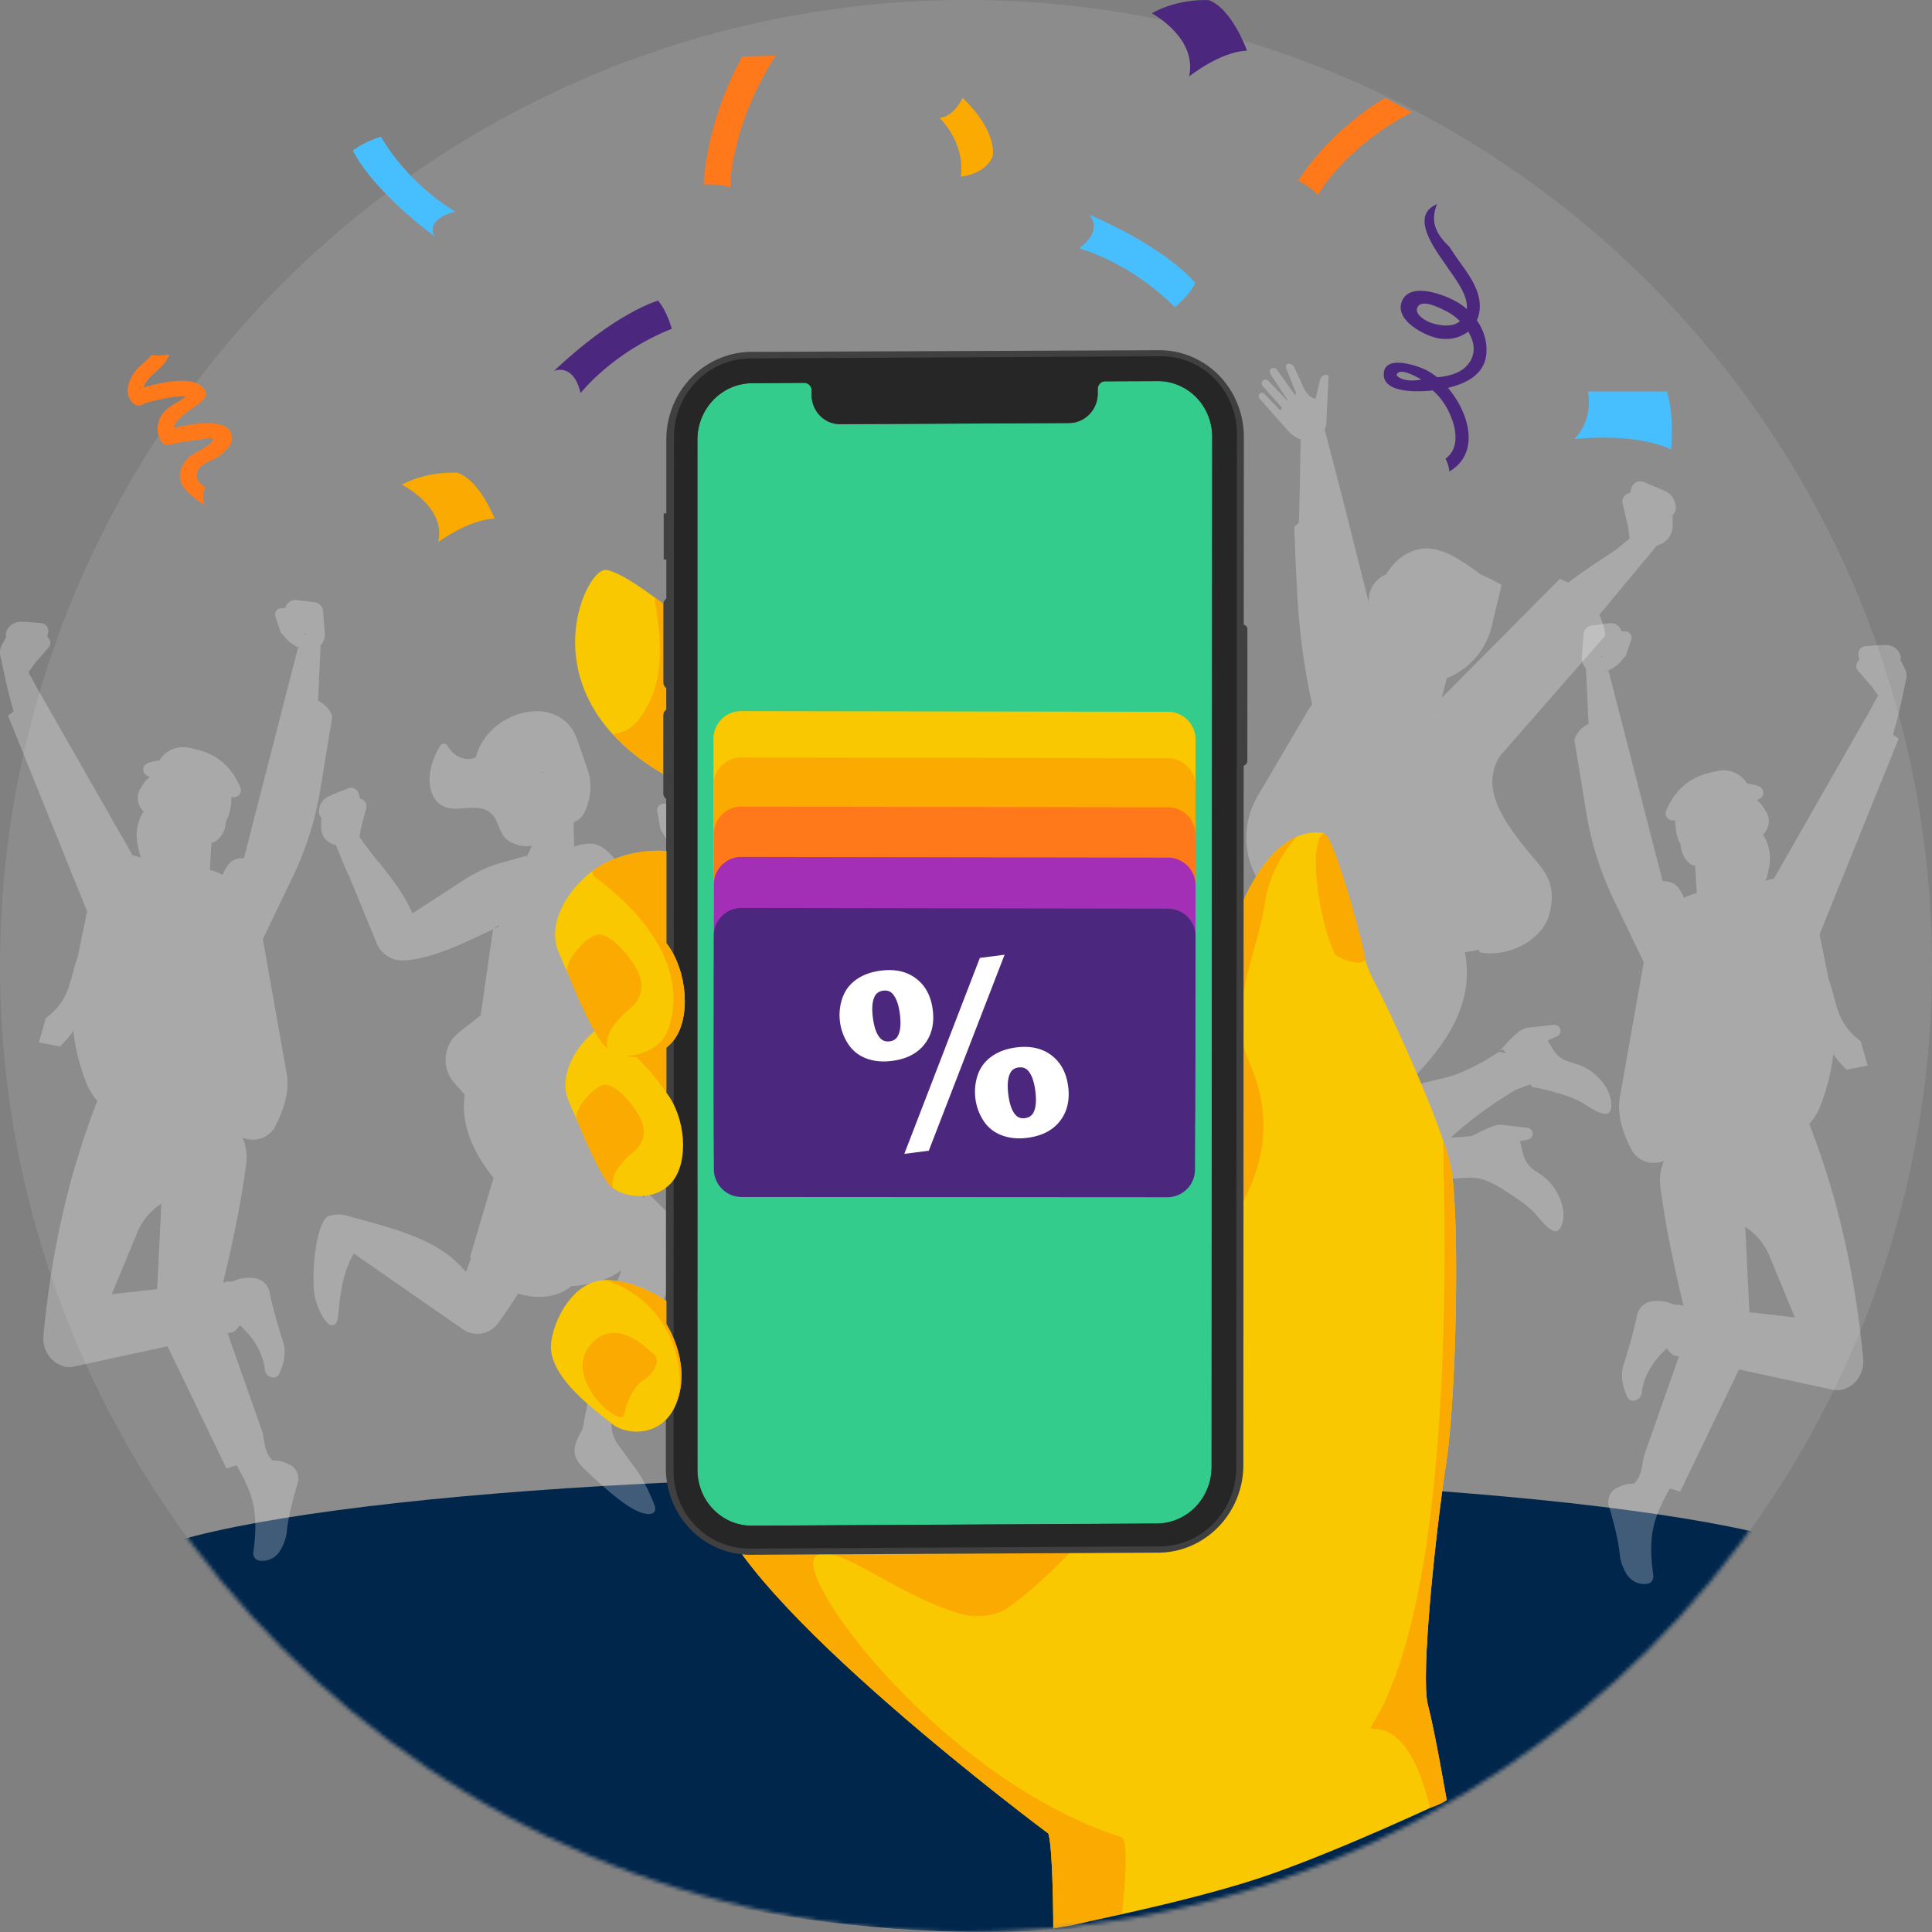 <svg xmlns="http://www.w3.org/2000/svg" width="512" height="512" fill="none"><rect width="100%" height="100%" fill="#808080" stroke="none"/><g clip-path="url(#a)"><circle cx="256" cy="256" r="256" fill="#fff" fill-opacity=".1"/><mask id="b" width="512" height="512" x="0" y="0" maskUnits="userSpaceOnUse" style="mask-type:alpha"><circle cx="256" cy="256" r="256" fill="#fff"/></mask><g mask="url(#b)"><path fill="#00264C" d="M492 419.254C492 434.858 388.354 512 260.5 512S29 434.858 29 419.254 132.646 391 260.5 391 492 403.65 492 419.254z"/><path fill="#fff" fill-opacity=".25" d="m441.112 130.056-5.464-2.314a2.518 2.518 0 0 0-2.056.055c-.055.031-.11.056-.16.092-.049.031-.104.062-.153.099-.013 0-.025.018-.037.03-.382.277-.69.676-.856 1.173-.08.245-.154.503-.221.755a5.204 5.204 0 0 0-.086.313c-.031.129-.062.252-.087.375h-.006c-1.341.165-2.295 1.461-1.969 2.823l1.489 6.354c.093.934.222 1.891.394 2.88-1.428 1.105-2.726 2.308-3.711 3.002-2.055 1.467-4.449 2.946-7.286 4.868h.013s-.007 0-.007.006h-.006a117.949 117.949 0 0 0-5.311 3.825 18.04 18.04 0 0 0-2.209-.97v-.031l-31.194 31.426-.08.08-.024-.012 1.329-5.163a19.713 19.713 0 0 0 11.908-13.752v-.018l2.627-10.965a70.342 70.342 0 0 0-5.846-2.897 4.12 4.12 0 0 0-.578-.504c-5.434-3.941-11.016-7.668-16.769-5.685-3.317 1.142-5.582 3.389-7.379 6.25l.129-.055c-.055.037-.104.08-.16.123a7.333 7.333 0 0 0-4.554 7.63l-6.03-23.948h.012l-2.523-9.804c-.006-.006-.012-.013-.019-.013l-3.169-12.253c.197-.418.333-.866.413-1.351l.615-12.972v-.018c-.942-.405-2.006.098-2.234 1.093l-1.2 5.052c-1.04-.11-1.717-.565-2.892-2.271l-2.757-6.004a1.645 1.645 0 0 0-1.483-.977c-.572 0-.929.572-.72 1.106l2.744 6.9c-.135.08-.264.166-.393.245l-4.763-6.673c-.376-.522-1.096-.62-1.551-.208-.394.325-.456.908-.16 1.362l4.578 6.999-.08.08-5.058-5.268c-.437-.472-1.157-.46-1.545.013h.031c-.326.393-.314.976.049 1.387l5.108 5.777c-.099.16-.197.307-.283.467-.043.098-.062.196-.093.294l-4.277-4.438c-.393-.412-1.009-.393-1.353.012a.936.936 0 0 0 .049 1.203l7.403 8.38c.892 1.056 2.012 1.885 3.298 2.376l.167.055c-.031 3.193-.124 7.65-.216 11.83h.019l.043-.012s-.019.012-.031.025l-.012-.013c-.099 4.199-.21 8.128-.265 10.246-.418.35-.825.725-1.218 1.124.738 17.901.873 29.357 4.732 47.038a23.086 23.086 0 0 0-1.489 2.24l-12.936 22.021c-5.821 9.915-2.917 22.426 6.197 28.885-.351.736-.591 1.246-.671 1.399v-.03c-11.593 24.39-10.96 58.517-9.298 66.001 1.668 7.49 9.335 11.02 17.508 11.652.067.006.135.012.203.012a27.356 27.356 0 0 0 4.621-.043 31.547 31.547 0 0 0 2.437-.35c.4-.073.8-.159 1.206-.245l.407-.092a65.33 65.33 0 0 0 2.061-.516c.142-.037.283-.08.431-.117.707-.19 1.44-.399 2.209-.614.308-.086.622-.178.942-.264.116-.03.24-.067.363-.098.197-.061.4-.116.609-.172l.332-.092s.031-.006.049-.012a95.558 95.558 0 0 1 2.203-.583c.013-.006.031-.006.044-.013.369-.098.75-.19 1.138-.288l.628-.147c.209-.056.418-.105.634-.154.215-.049.43-.098.652-.147a108.493 108.493 0 0 1 8.504-1.578c3.2-.473 6.874-.89 11.157-1.209h.007l-.007.049c3.114-.24 5.742-.405 13.047 4.751.03 0 .061.007.086.007 1.92 1.276 3.797 2.615 5.415 4.229 1.619 1.615 5.84 7.987 7.452 3.543 1.52-4.212-.99-9.553-4.092-12.315-1.957-1.762-4.209-2.395-5.483-4.869-.812-1.553-1.003-3.438-1.502-5.138l2.074-.362-.018-.013a1.582 1.582 0 0 0 1.304-1.823c-.11-.7-.683-1.24-1.384-1.32l-5.317-.608-1.932-.221h-.013c-2.597.221-5.397 2.161-7.575 3.027-.16.025-.32.043-.48.061-.006-.012-.012-.018-.019-.03a59.776 59.776 0 0 1-4.923.362c3.65-3.389 8.61-7.392 16.228-12.094.837-.516 1.871-.939 2.942-1.326.627-.233 1.267-.448 1.883-.669l.578.743c.345.042.702.098 1.059.165 1.52.264 3.095.676 4.24.989 2.547.718 5.077 1.479 7.409 2.701 1.957 1.025 7.957 5.893 8.172 1.172.197-4.475-3.803-8.821-7.588-10.547-2.4-1.086-4.732-1.025-6.689-3.008-1.071-1.08-1.772-2.535-2.584-3.861l2.406-1.068a1.6 1.6 0 0 0 .849-2.069 1.613 1.613 0 0 0-1.68-1.007l-6.289.7c-2.849.043-5.28 3.382-7.391 5.494v-.012l-.006.018c-.339.332-.554.7-.856.964a38.41 38.41 0 0 0 1.053-.736l.911 1.172c-.745-.264-1.453-.393-2.037-.374.024-.019.049-.043.073-.062-4.633 3.156-10.572 6.182-15.852 7.269a61.133 61.133 0 0 0-10.289 3.112c-.031.007-.055.019-.086.031 3.655-3.481 7.224-7.195 10.197-11.204 5.507-7.428 8.954-15.851 7.04-25.6a38.135 38.135 0 0 0 3.71-.687l.179.712c7.932 1.479 16.935-3.469 18.566-10.351 2.215-9.306-2.32-11.965-7.471-18.601-5.157-6.643-10.83-15.17-5.643-23.108v-.018l27.896-31.88.012-.013-.08-.521a18.26 18.26 0 0 0-1.532-4.942l2.935-3.536 12.357-14.888c2.289-.503 4.111-2.529 4.135-5.083v-2.916a2.562 2.562 0 0 0 .831-1.836 4.852 4.852 0 0 0-2.985-4.635zm-55.458 40.789h.043v.024l.037.019c-.068.257-.148.509-.234.755l.197-.774s-.025-.018-.037-.024h-.006zm-19.52-11.26-.018.154h-.007l.025-.154zm1.348 18.89c-.05-.018-.099-.036-.142-.049.043.013.092.025.142.043v.006zm.172.043s.037 0 .055.019l-.012.012s-.025-.018-.037-.031h-.006zm22.092 122.616h.006s-.018.019-.024.019l.018-.019zm-18.098-120.958s.061.012.098.012l.505.234a10.57 10.57 0 0 1-.603-.246zm9.434 8.705-.08.012.338-1.197c-.098.387-.178.786-.258 1.185zm.898-3.579.019-.086.086-.313.018.012c-.031.105-.067.203-.092.307-.012.031-.019.056-.031.08zm1.686 33.378.019-.037v.019s-.006.024-.013.037v-.019h-.006zm.794 23.366s-.006-.006-.006-.013h.006v.013zm-198.908-29.309-4.794-1.339a2.958 2.958 0 0 0-3.507 1.719l-1.145-.135c-1.157-.129-2.117.878-1.926 2.014l.8 4.61.031-.012s.006.049.018.074c.062.215.154.423.277.62l.819 1.301a8.32 8.32 0 0 0 3.2 2.947v-.074c-.013-.012-.031-.018-.043-.024v-.019s.03.019.049.025c.129.08.264.153.4.221.117.061.227.123.344.178l.314.147h-.006l-.006.019a8.234 8.234 0 0 1-1.059-.473c-.178 1.958-.572 3.935-1.083 5.937l-.012.018h.025c-.456 1.799-1.01 3.61-1.576 5.433v.018c-.504 1.627-1.027 3.273-1.52 4.93v.012l-3.864-4.143c-.08-.08-.16-.129-.228-.197.018-.031.049-.08.049-.11-9.901-9.24-10.209-14.71-18.221-12.291h-.019c-.166.049-.332.098-.498.16a.31.31 0 0 1 .166.166c.006.006.012.012.006.024-.068-.067-.135-.123-.197-.184-.068.018-.129.043-.197.067.006-.036.006-.079.006-.116l-.166-6.336a5.107 5.107 0 0 0 2.905-2.64c1.908-4.045 1.994-7.993.701-11.713l-2.104-6.071a6.551 6.551 0 0 0-.314-.762c.018-.006.037-.006.055-.006-.88-2.474-1.6-3.923-3.31-5.451-4.487-3.985-10.868-3.315-15.84-.584-3.927 2.167-6.905 5.79-8.013 10.038-.387.19-.806.313-1.255.362-3.311.338-5.268-1.86-6.246-3.487a1.113 1.113 0 0 0-1.89-.012c-4.75 7.612-3.624 16.956 4.308 16.71.88-.03 1.84-.129 2.819-.196l-.019.018c2.172-.147 4.425-.129 6.086 1.204 3.342 2.682 1.354 7.305 8.154 8.772 1.139.246 2.037.191 2.862.006a15.511 15.511 0 0 1-1.163 2.646v-.018l-5.84 1.615-.653.178a35.22 35.22 0 0 0-5.181 1.86 36.95 36.95 0 0 0-4.837 2.633l-13.914 9.031c-1.551-3.628-3.748-6.888-6.08-9.976 0 .025-.012.037-.025.037.007-.012.007-.025.007-.037-.948-1.24-1.896-2.443-2.837-3.647l-.142.056.055-.056c-1.772-2.24-3.507-4.438-5.015-6.691a32.89 32.89 0 0 0 .302-1.91h.006l1.483-5.641c.326-1.204-.486-2.37-1.674-2.554h-.012c-.056-.27-.117-.54-.185-.811a9.081 9.081 0 0 0-.117-.435l-.018-.08a2.064 2.064 0 0 0-1.139-1.32 2.15 2.15 0 0 0-1.766-.049l-4.092 1.645v.018l-.136.136-.621.239a4.373 4.373 0 0 0-2.788 4.064c0 .614.24 1.191.653 1.615l-.062 2.296s.006 0 .006.006v.251c-.068 2.413 1.692 4.347 3.896 4.709l3.175 7.711c.05.018.098.037.148.049l2.117 5.187c2.32-.546 4.523-1.516 6.381-2.805-1.858 1.295-4.05 2.259-6.363 2.805l5.366 13.083c1.157 2.818 3.932 4.69 6.966 4.573 7.139-.245 15.514-4.242 23.883-8.281l1.465-1.038.012-.012-.061.368s-.006.007-.013.007c-.467.227-.935.454-1.403.675l-.689 4.782-2.609 18.031.597-.467-.591.485a1541.988 1541.988 0 0 0-5.828 4.574l.019.018c-4.142 3.266-4.665 9.356-1.176 13.31l2.745 3.118c-1.015 7.84 1.945 14.839 7.637 22.064l-6.203 20.984.24.368-1.305 3.554v.019c-5.963-6.864-12.707-9.921-29.717-14.39h-.018s-.025-.006-.037-.012h.018c-3.046-.97-4.424-1.019-6.473-.485-2.874.749-4.536 11.13-4.148 19.025.246 4.997 3.218 9.81 4.585 9.945 2.221.209 1.68-2.376 2.449-7.52.11-.719.215-1.394.332-2.026 0-.006.006-.006.006-.006.517-3.027 1.526-6.545 3.25-9.412l28.99 20.118c2.985 2.032 7.022 1.32 9.157-1.571l-.025-.037.031.03h.006a113.762 113.762 0 0 0 5.022-7.373h.018c.117-.19.222-.38.314-.571 5.139 1.578 10.443 1.112 14.117-1.946 4.634-.325 9.68-1.455 13.329-4.254-4.203 10.571-5.384 17.994-8.646 33.28l-1.661 8.754-.683 1.289c-2.025 3.807-2.154 6.115.91 9.16 0 0 7.391 7.256 12.154 10.222 4.763 2.959 7.619 2.259 6.671-.363-.948-2.615-3.329-7.729-5.286-10.068l-1.249-1.713s-.013-.03-.019-.049l-3.021-4.131c-1.139-1.56-1.84-3.42-1.84-5.335a16.263 16.263 0 0 1 1.55-7.097l17.096-36.583a9.532 9.532 0 0 0-1.914-10.774l-7.145-7.127-1.163 1.35a5.83 5.83 0 0 0-.203-.798c.437-.202.892-.387 1.354-.552h.049l-14.517-14.924c3.071-7.331 3.643-16.901 3.293-21.917h.006c0-1.13.061-2.173.166-3.143l2.997-2.898a18.9 18.9 0 0 0 4.941-19.234l-.597-1.927a98.489 98.489 0 0 1-2.473-2.37c.277-.847.56-1.67.818-2.486.031-.08.049-.154.074-.227l1.581 5.083c3.576 3.327 7.176 6.114 10.837 7.71.007 0 .007.007.007.007 2.64 1.16 5.643-.749 5.79-3.629l.942-18.288h.006l.308-6.188h-.019l.394-7.594v-.013s.031-.036.049-.049a4.189 4.189 0 0 0 .831-2.253l.129-1.933.271-3.985a2.692 2.692 0 0 0-1.951-3.063v-.006zm-9.63 3.505h-.013l.019-.006h-.006v.006zm-49.453-5.114c.24-.264.48-.534.745-.798-.252.264-.499.534-.745.798zm10.382-6.206s-.019.012-.025.018a.872.872 0 0 1-.111.061l-.03-.092h-.007l.08-.018c.062-.012.124-.025.185-.031-.031.025-.061.043-.092.062zm-36.019 29.142a16.131 16.131 0 0 0 2.308-1.946h.006a15.095 15.095 0 0 1-2.314 1.946zm29.81 39.18-.044-.019s.007 0 .007-.012l.043.018c.061.031.129.062.19.092-.061-.024-.129-.055-.196-.079zm1.883-25.699c.11.461.221.94.326 1.443-.111-.497-.222-.982-.326-1.443zm1.163 16.625h-.006s.006-.031.012-.049c0 .012-.006.031-.006.049zm1.163-35.754-.013.018.05-.3h.012l.166-.043-.215.325zm4.701-1.326c.062-.111.123-.215.179-.319l.049.264h.006l.019.122-.253-.067zm4.013-22.469c.215.031.418.061.621.11a.833.833 0 0 1-.621-.11zm6.72-3.518c0-.123.037-.245.092-.35l-.092.35zm31.44 19.799a1.114 1.114 0 0 1-.031-.148l.209.062c-.061.024-.117.055-.178.086z"/><path fill="#FF7819" d="M186.497 48.889s4.751-.255 7.037.838c0 0-.285-15.6 12.004-34.992l-8.788.218s-9.039 14.945-10.289 33.936h.036z"/><path fill="#47BFFF" d="M288.584 56.863s4.22 3.811-2.584 8.958c0 0 13.259 3.425 25.355 15.599 0 0 3.86-3.08 5.414-6.442 0 0-7.278-9.136-28.175-18.115h-.01zm128.667 59.49s15.701-1.894 25.583 2.745c0 0 1-8.177-1.062-15.348h-20.928c.633 4.253 0 8.795-3.614 12.603h.021z"/><path fill="#FAAA00" d="M249 31.235s6.777 6.336 5.655 15.575c0 0 6.345-.487 8.396-5.34 0 0 1.618-6.357-7.965-15.532 0 0-2.179 4.98-6.086 5.297z"/><path fill="#FF7819" d="M344.01 47.891s3.897 1.946 5.227 3.83c0 0 6.628-12.356 24.917-22.015l-7.078-3.768S353.339 33.598 344 47.89h.01z"/><path fill="#4B287D" d="M146.805 98.312s5.123-2.361 7.051 5.856c0 0 8.378-10.76 24.169-17.044 0 0-1.248-4.726-3.656-7.458 0 0-11.139 3.08-27.564 18.646z"/><path fill="#FAAA00" d="M121.149 125.271s-7.453-.584-14.688 3.156c0 0 11.867 5.863 9.673 15.228 0 0 8.052-5.969 14.942-6.208 0 0-3.853-10.174-9.94-12.19l.013.014z"/><path fill="#4B287D" d="M383.393 70.582c1.925 2.843 5.752 7.52 5.329 11.311a15.34 15.34 0 0 0-1.866-1.413c-3.124-2.036-12.596-5.938-15.132-1.062-2.6 4.952 4.984 9.084 8.61 10.044 3.205.846 6.468.218 8.749-1.602 1.827 2.972 2.262 6.478-.628 9.335-1.799 1.76-4.644 2.53-7.598 2.785a17.727 17.727 0 0 0-2.453-1.672c-2.447-1.35-11.712-4.616-11.697.952.012 4.995 9.221 4.628 13.005 4.21.901.808 1.736 1.692 2.436 2.66 2.933 3.941 5.853 11.87.922 15.429.561 1.078.932 2.234 1.023 3.387 8.254-4.835 5.326-15.485-.383-22.164 4.789-1.119 9.583-3.493 10.163-8.76.362-3.267-.652-6.486-2.486-9.151a9.063 9.063 0 0 0 .772-3.293c.146-3.695-1.692-6.933-3.702-9.882-.514-.766-2.544-3.425-4.304-6.25-3.163-3.03-5.388-6.31-3.309-11.346-7.621 3.104-.091 12.559 2.552 16.454l-.003.028zm-13.285 28.917c.426-2.717 6.536 1.09 6.536 1.09-4.896.954-6.536-1.09-6.536-1.09zm16.178-13.96c-1.873 1.194-5.033.688-6.973.034-1.387-.47-4.586-2.221-3.666-4.131 1.156-2.373 5.952.205 7.489.955 1.273.61 2.591 1.56 3.761 2.704-.185.148-.37.296-.595.425l-.016.012z"/><path fill="#FAC800" d="M192.381 173.676s-25.127-22.276-31.925-22.634c-5.443-.286-21.238 33.049 15.707 54.323 36.938 21.275 22.537-27.253 16.226-31.689h-.008z"/><path fill="#FAAA00" d="M169.274 190.65c7.531-9.826 5.858-21.489 4.12-32.436 8.982 6.598 18.696 15.208 18.696 15.208 6.312 4.436 20.72 52.964-16.225 31.689-5.722-3.299-10.161-6.885-13.588-10.581 2.75-.231 5.284-1.439 6.997-3.88z"/><path fill="#FAC800" d="M350.579 220.752c3.642.557 9.053 30.966 13.261 38.709 4.2 7.744 18.433 38.709 20.696 49.998 2.263 11.29 1.618 59.356-1.291 78.388-2.909 19.033-6.79 56.454-4.853 63.871 1.936 7.418 5 25.357 5 25.357s-29.987 14.189-50.126 20.802c-20.672 6.789-54.135 13.202-54.135 13.202s-.012-20.97-1.303-25.167c0 0-83.087-61.82-88.593-88.342-5.507-26.521 139.803-157.769 139.803-157.769s8.081-21.108 21.541-19.041v-.008z"/><path fill="#FAAA00" d="M363.486 457.348c24.37-38.439 18.632-151.72 18.999-155.027.948 2.79 1.665 5.247 2.047 7.139 2.264 11.289 1.618 59.355-1.29 78.388-2.909 19.032-6.79 56.453-4.854 63.871 1.937 7.417 5.007 25.357 5.007 25.357s-1.773 1.261-4.411 2c-6.714-27.389-17.443-18.644-15.498-21.713v-.015zm-34.451-217.556s5.355-13.976 14.599-18.071c-4.216 4.874-7.308 10.518-8.36 17.181-2.183 14.548-10.208 28.366-4.375 42.183 14.584 32.007-14.583 56.008-35.726 75.645-4.375 2.91-5.833 9.453-4.375 14.549 2.917 9.452 18.226 16.003 10.934 22.546-11.667 9.453-21.142 22.547-34.268 32.007-2.916 2.179-7.291 2.91-11.666 2.179-17.501-4.365-35.232-20.488-39.823-15.304-5.243 5.914 34.212 59.148 81.382 74.222 2.183 1.455 0 20.149 0 20.149l-13.412 3.2-4.812.8s-.018-20.969-1.309-25.167c0 0-83.087-61.82-88.593-88.341-5.507-26.522 139.804-157.77 139.804-157.77v-.008z"/><path fill="#34CC8D" d="M191.806 404.59h122.385c4.721 0 8.544-4.639 8.544-10.364V104.652c0-5.725-3.823-6.168-8.544-6.168H191.806c-4.721 0-8.544.452-8.544 6.168v289.574c0 5.725 3.823 10.364 8.544 10.364z"/><path fill="#404040" fill-rule="evenodd" d="m329.628 115.711-.025 49.851c.276.045.525.19.704.41.178.219.273.498.267.785l-.015 34.896c0 .287-.096.566-.274.789a1.206 1.206 0 0 1-.698.433l-.086 185.397c-.009 6.123-2.384 12.006-6.603 16.356-4.218 4.349-9.936 6.811-15.896 6.843l-108.065.557c-5.964.031-11.684-2.374-15.9-6.685-4.216-4.311-6.583-10.176-6.581-16.304l.093-177.319a1.804 1.804 0 0 1-.568-.663 1.868 1.868 0 0 1-.199-.861l.003-20.639a1.91 1.91 0 0 1 .212-.855c.137-.264.333-.49.572-.661l-.005-5.708a1.78 1.78 0 0 1-.571-.661 1.84 1.84 0 0 1-.196-.863l.003-20.639c.001-.302.073-.6.21-.868s.335-.499.576-.672l.001-10.32-.696-.07-.001-12.215.696.071-.001-19.643a23.704 23.704 0 0 1 1.717-8.846 23.296 23.296 0 0 1 4.879-7.517 22.612 22.612 0 0 1 7.298-5.04 22.024 22.024 0 0 1 8.605-1.795l107.956-.444c2.955-.03 5.884.54 8.619 1.674a22.283 22.283 0 0 1 7.32 4.94 22.97 22.97 0 0 1 4.905 7.455 23.592 23.592 0 0 1 1.744 8.831zm-22.988 288.07a14.177 14.177 0 0 0 5.544-1.161 14.588 14.588 0 0 0 4.701-3.252 15.027 15.027 0 0 0 3.141-4.846 15.303 15.303 0 0 0 1.102-5.701l.123-273.011a15.19 15.19 0 0 0-1.1-5.689 14.795 14.795 0 0 0-3.139-4.811 14.341 14.341 0 0 0-4.7-3.2 14.099 14.099 0 0 0-5.544-1.101l-13.973.057a1.975 1.975 0 0 0-1.34.641c-.35.383-.544.888-.541 1.412v1.197a7.966 7.966 0 0 1-2.234 5.498 7.55 7.55 0 0 1-5.346 2.31l-60.654.294a7.437 7.437 0 0 1-5.356-2.24 7.85 7.85 0 0 1-2.229-5.482l.008-1.271a2.076 2.076 0 0 0-.574-1.356 1.961 1.961 0 0 0-1.314-.604l-13.88.091c-1.904.006-3.79.399-5.551 1.154-1.76.756-3.36 1.86-4.708 3.25a15.025 15.025 0 0 0-3.147 4.848 15.288 15.288 0 0 0-1.105 5.706l.044 273.027a15.172 15.172 0 0 0 1.101 5.69 14.79 14.79 0 0 0 3.139 4.811 14.363 14.363 0 0 0 4.699 3.2 14.106 14.106 0 0 0 5.544 1.101l107.289-.562z" clip-rule="evenodd"/><path fill="#262626" fill-rule="evenodd" d="m198.857 94.997 108.798-.584c5.35-.025 10.478 2.135 14.255 6.003 3.778 3.869 5.897 9.129 5.89 14.625l-.187 273.944c-.009 5.496-2.142 10.777-5.93 14.681s-8.922 6.112-14.272 6.137l-108.774.587a19.624 19.624 0 0 1-7.717-1.532 19.945 19.945 0 0 1-6.539-4.455 20.575 20.575 0 0 1-4.366-6.697 21.126 21.126 0 0 1-1.526-7.92l.118-273.976a21.244 21.244 0 0 1 1.547-7.951 20.917 20.917 0 0 1 4.394-6.751 20.295 20.295 0 0 1 6.57-4.518 19.753 19.753 0 0 1 7.739-1.593zm107.714 308.739a14.195 14.195 0 0 0 5.545-1.163 14.584 14.584 0 0 0 4.701-3.252 15.045 15.045 0 0 0 3.142-4.847 15.28 15.28 0 0 0 1.103-5.701l.189-272.997a15.186 15.186 0 0 0-1.1-5.689 14.772 14.772 0 0 0-3.138-4.81 14.35 14.35 0 0 0-4.699-3.199 14.097 14.097 0 0 0-5.544-1.099l-13.974.06a1.975 1.975 0 0 0-1.34.641c-.35.383-.544.889-.542 1.412v1.197a7.94 7.94 0 0 1-2.228 5.505 7.525 7.525 0 0 1-5.354 2.304l-60.657.309a7.434 7.434 0 0 1-5.355-2.239 7.847 7.847 0 0 1-2.228-5.481l.007-1.271a2.07 2.07 0 0 0-.572-1.356 1.97 1.97 0 0 0-1.314-.604l-13.881.095a14.186 14.186 0 0 0-5.545 1.154 14.576 14.576 0 0 0-4.706 3.244 15.04 15.04 0 0 0-3.149 4.84 15.291 15.291 0 0 0-1.113 5.698l-.023 273.039a15.189 15.189 0 0 0 1.099 5.689 14.801 14.801 0 0 0 3.139 4.81 14.321 14.321 0 0 0 4.699 3.198 14.098 14.098 0 0 0 5.544 1.1l107.294-.587z" clip-rule="evenodd"/><path fill="#FAC800" d="m316.836 196.02-.035 32.993-.119 28.721a7.329 7.329 0 0 1-7.293 7.378l-112.97-.068a7.376 7.376 0 0 1-6.796-4.66 7.366 7.366 0 0 1-.512-2.846l-.066-9.875.05-51.867a7.305 7.305 0 0 1 7.293-7.349l113.084.18a7.347 7.347 0 0 1 6.821 4.563 7.32 7.32 0 0 1 .543 2.83z"/><path fill="#FAAA00" d="m316.836 208.32-.034 32.994-.119 28.721a7.327 7.327 0 0 1-4.488 6.801 7.345 7.345 0 0 1-2.806.576l-112.977-.067a7.397 7.397 0 0 1-5.225-2.23 7.355 7.355 0 0 1-2.083-5.277l-.066-9.875.049-51.867a7.286 7.286 0 0 1 2.118-5.186 7.312 7.312 0 0 1 5.176-2.163l113.092.18a7.355 7.355 0 0 1 5.228 2.162 7.312 7.312 0 0 1 2.135 5.231z"/><path fill="#FF7819" d="m316.838 221.343-.035 32.994-.119 28.721a7.323 7.323 0 0 1-4.485 6.801 7.344 7.344 0 0 1-2.805.576l-112.929-.068a7.371 7.371 0 0 1-6.793-4.659 7.338 7.338 0 0 1-.512-2.847l-.066-9.875.05-51.867a7.285 7.285 0 0 1 2.116-5.186 7.33 7.33 0 0 1 2.371-1.597 7.332 7.332 0 0 1 2.803-.566l113.043.181a7.345 7.345 0 0 1 5.226 2.161 7.32 7.32 0 0 1 2.135 5.231z"/><path fill="#A22FB6" d="m316.836 234.666-.034 32.993-.12 28.722a7.307 7.307 0 0 1-2.114 5.196 7.334 7.334 0 0 1-5.174 2.181l-112.907-.068a7.381 7.381 0 0 1-5.221-2.23 7.337 7.337 0 0 1-2.082-5.277l-.066-9.874.049-51.868a7.299 7.299 0 0 1 7.289-7.348l113.021.18a7.345 7.345 0 0 1 6.817 4.564c.366.898.55 1.859.542 2.829z"/><path fill="#4B287D" d="m316.836 248.194-.034 32.994-.12 28.721a7.307 7.307 0 0 1-2.114 5.196 7.353 7.353 0 0 1-5.174 2.181l-112.907-.068a7.363 7.363 0 0 1-7.303-7.506l-.066-9.875.049-51.867a7.304 7.304 0 0 1 2.116-5.187 7.316 7.316 0 0 1 5.173-2.162l113.021.18a7.345 7.345 0 0 1 6.817 4.564c.366.898.55 1.859.542 2.829z"/><path fill="#fff" d="M222.601 270.758a13.767 13.767 0 0 1 .615-6.193c.678-2.021 1.898-3.663 3.66-4.931 1.761-1.269 3.933-2.068 6.517-2.399 3.804-.49 6.939.21 9.404 2.1 2.466 1.89 3.931 4.642 4.389 8.26.461 3.64-.264 6.686-2.179 9.139-1.915 2.452-4.775 3.925-8.578 4.411-2.585.332-4.887.11-6.907-.672-2.022-.779-3.612-2.062-4.773-3.845a13.82 13.82 0 0 1-2.148-5.87zm8.721-1.058c.324 2.563.974 4.372 1.948 5.421.634.696 1.468.977 2.501.844 1.032-.132 1.76-.615 2.18-1.447.679-1.264.857-3.178.53-5.742-.324-2.543-.974-4.351-1.948-5.422-.612-.678-1.434-.949-2.466-.817-1.033.132-1.773.606-2.215 1.421-.679 1.264-.857 3.177-.533 5.741l.003.001zm28.354-15.846 6.554-.843-20.094 51.941-6.482.833 20.023-51.934-.001.003zm-1.181 37.282a13.86 13.86 0 0 1 .598-6.207c.669-2.008 1.89-3.653 3.66-4.931 1.77-1.278 3.936-2.081 6.5-2.412 3.824-.49 6.97.213 9.436 2.112 2.467 1.899 3.933 4.66 4.391 8.275.458 3.618-.269 6.658-2.181 9.123-1.914 2.462-4.782 3.941-8.607 4.431-2.562.329-4.86.099-6.894-.689-2.033-.789-3.623-2.071-4.772-3.846a13.854 13.854 0 0 1-2.131-5.856zm8.721-1.058c.324 2.563.974 4.372 1.948 5.421.61.678 1.434.95 2.466.818 1.033-.133 1.773-.607 2.215-1.421.679-1.264.857-3.178.533-5.741-.324-2.564-.978-4.382-1.952-5.453-.631-.674-1.464-.945-2.497-.813-1.032.133-1.76.616-2.18 1.447-.679 1.264-.857 3.178-.533 5.742z"/><path fill="#FAAA00" d="M361.793 254.381c-1.49 2.067-7.714-.834-8.057-1.534-2.407-4.874-5.044-16.012-5.052-24.709 0-4.047 1.052-7.497 2.398-7.139 2.59.684 11.229 32.651 10.711 33.374v.008z"/><path fill="#FAC800" d="M179.722 370.553c-3.283 10.733-13.652 9.81-17.27 6.972-5.992-4.698-15.555-11.957-16.408-19.644-.59-5.263 4.781-18.612 14.552-18.651 7.993-.032 15.986 5.549 15.986 5.549v6.121s6.272 9.397 3.132 19.645l.008.008z"/><path fill="#FAAA00" d="M160.602 339.237c7.993-.031 15.986 5.55 15.986 5.55v6.121s6.272 9.397 3.132 19.645c1.586-6.615-.351-24.789-19.118-31.316z"/><path fill="#FAAA00" d="M172.997 358.596c2.908 2.44-.646 5.962-2.543 7.187-2.247 1.454-4.391 5.366-5.02 9.047-.701 4.07-17.182-9.962-8.535-18.929 6.391-6.639 14.018.954 16.098 2.703v-.008z"/><path fill="#FAC800" d="M176.582 267.44s-6.671-.867-14.05 2.544c-7.38 3.41-15.293 13.459-11.874 21.719 3.419 8.253 9.173 19.407 10.974 22.269 1.801 2.862 11.515 5.374 16.599-.907 4.328-5.35 3.499-16.87-1.649-23.508V267.44z"/><path fill="#FAAA00" d="M165.879 277.608c2.247-1.868 4.455-7.187 5.005-10.025 3.394-.445 5.69-.143 5.69-.143v22.101c-3.029-4.372-6.065-7.894-10.695-11.941v.008zm-3.396 37.262s-1.809-3.752 5.459-9.659c2.98-2.425 3.626-5.915 1.036-10.216-1.578-2.624-6.025-8.062-9.037-7.465-3.013.596-8.049 6.821-7.117 9.134 7.061 17.562 9.659 18.214 9.659 18.214v-.008z"/><path fill="#FAC800" d="M176.588 225.558s-7.356-.954-15.484 2.799c-8.129 3.76-16.855 14.842-13.094 23.937 3.77 9.103 10.113 21.394 12.097 24.55 1.985 3.156 12.695 5.923 18.298-1.001 4.773-5.899 3.857-18.596-1.817-25.918v-24.367z"/><path fill="#FAAA00" d="M176.62 273.896c6.559-16.004-5.1-31.276-18.959-41.46-.398-.398-.573-.954-.669-1.59 1.347-1.01 2.734-1.853 4.104-2.489 8.129-3.76 15.484-2.798 15.484-2.798v24.367c5.674 7.322 6.591 20.026 1.817 25.917-3.315 4.095-8.407 4.802-12.431 4.039 4.534-.342 8.781-2.274 10.646-5.994l.008.008z"/><path fill="#FAAA00" d="M161.048 277.847s-1.993-4.134 6.016-10.653c3.284-2.671 4.001-6.519 1.14-11.266-1.737-2.893-6.638-8.888-9.961-8.228-3.324.66-8.87 7.521-7.85 10.065 7.786 19.358 10.647 20.074 10.647 20.074l.008.008z"/></g><path fill="#fff" fill-opacity=".25" d="M.28 174.494a4.39 4.39 0 0 1 .233-3.591l.117-.215 1.028-1.958a2.221 2.221 0 0 1 .129-1.646 4.16 4.16 0 0 1 4.098-2.302l.665.055.13-.042 4.19.313c.21.018.406.061.59.129.185.067.358.159.511.27.21.147.382.331.517.546.265.424.37.958.271 1.516-.018.129-.05.258-.074.387-.03.154-.068.307-.104.461-.031.11-.056.221-.086.331h.006a1.96 1.96 0 0 1 .344 2.892l-3.655 4.199a39.187 39.187 0 0 1-1.668 2.296c.382.681.757 1.35 1.12 2.013a158.924 158.924 0 0 1 1.803 3.383l.05-.037 24.664 43.201c.794.166 1.563.362 2.296.583a6.307 6.307 0 0 1-.64-1.786l-.382-1.94a11.482 11.482 0 0 1-.222-2.241c0-2.204.634-4.383 1.846-6.268a4.867 4.867 0 0 1-.806-6.121l.757-1.215a6.144 6.144 0 0 1 1.686-1.781l-.738-.38c-1.452-.749-1.25-2.861.308-3.358a15.666 15.666 0 0 1 2.978-.669 7.378 7.378 0 0 1 7.932-3.334l1.803.411c5.182 1.179 9.318 4.335 11.73 10.093.628 1.492-.843 3.014-2.363 2.474-.08 2.726-.486 4.868-1.496 6.532.013 2.345-1.692 5.396-3.809 5.617l-.068 1.111-.375 6.115a12.75 12.75 0 0 1 3.366 1.295c.486-1.043.917-1.835 1.354-2.455 0-.006.006-.006.006-.013.16-.214.32-.411.48-.589.03-.031.062-.061.093-.098.08-.08.16-.154.24-.227l.092-.074c.141-.11.283-.215.437-.301.049-.037.104-.067.16-.098a3.15 3.15 0 0 1 .221-.104c.136-.062.271-.117.419-.166.603-.203 1.31-.283 2.19-.301l10.899-42.439 2.061-8 1.397-5.414a8.1 8.1 0 0 0 1.213.343 11.37 11.37 0 0 1-1.12-.386c-.007-.074-.019-.148-.025-.221l-.05.202a8.935 8.935 0 0 1-3.378-2.443l-1.249-1.443s-.006-.018-.012-.03a1.209 1.209 0 0 1-.043-.099l-.068-.202-.012-.049-1.286-3.868a1.656 1.656 0 0 1 1.526-2.179l1.089-.031a2.797 2.797 0 0 1 3.065-2.124l4.707.583a2.589 2.589 0 0 1 2.271 2.744l.295 3.665.154 1.848a3.972 3.972 0 0 1-1.113 3.106l-.32 6.803-.37 7.944c2.043.963 3.403 2.713 3.754 4.26l-3.145 19.215a84.99 84.99 0 0 1-7.261 23.083l-5.643 11.738-2.332 4.856.221 1.259v.024l6.154 34.692c.51 3.536-.05 7.944-3.372 14.163-1.404 2.075-3.545 3.033-5.668 3.033a6.62 6.62 0 0 1-1.255-.117 7.039 7.039 0 0 1-1.453-.417 13.075 13.075 0 0 1 .966 6.851c-1.2 9.411-3.354 20.007-6.061 31.297a2.858 2.858 0 0 1-.074.313 3.775 3.775 0 0 1 1.815-.337 2.72 2.72 0 0 0 1.084-.172c.049-.013.104-.031.16-.056l.11-.036v-.007c1.44-.681 3.286-.834 5.176-.638 1.969.215 3.636 1.848 3.993 3.763.665 3.506 2.351 9.393 3.508 12.898 1.12 3.377-.03 6.772-.96 8.718-.48 1.007-1.821 1.271-2.88.509-.566-.405-.88-1.055-.948-1.7-.277-2.535-1.237-4.991-2.781-7.306-1.034-1.547-2.326-3.032-3.858-4.42a5.512 5.512 0 0 1-1.785 1.848l-1.416.307 9.139 25.981.154.423v.019c.11.522.197 1.08.283 1.645.098.608.203 1.234.344 1.848.327 1.369.862 2.707 2.007 3.794h.055c1.532-.08 3.17.417 4.695 1.24 1.65.896 2.425 2.959 1.853 4.838-1.034 3.376-2.468 8.637-2.868 12.836-.154 1.64-.8 3.303-1.625 4.77-1.224 2.186-3.556 3.242-5.784 2.824-.966-.184-1.6-1.172-1.459-2.203.751-5.409.702-9.246 0-12.579-.763-3.623-2.289-6.655-4.406-10.486-.83.295-1.735.571-2.726.853l-15.588-32.359-24.56 5.317c-1.12.35-2.357.251-3.587-.221-3.182-1.222-5.071-4.543-4.751-7.932 1.994-21.186 6.381-41.985 14.29-62.214a16.152 16.152 0 0 1-3.3-5.746 54.854 54.854 0 0 1-3.082-12.769c-1.028 1.516-2.247 2.842-3.49 4.107l-5.618-1.068 1.858-6.495c2.634-1.922 4.628-4.335 5.797-7.49.603-1.578 1.046-3.309 1.539-5.175.307-1.124.634-2.327 1.107-3.536l2.462-12.07h-.006v-.012l-1.656-4.089-19.304-47.774 1.489-1.087a117.272 117.272 0 0 1-1.243-4.616c-.757-3.045-1.434-6.201-2.08-9.418h.006zm80.738-6.341a5.051 5.051 0 0 0-.105-.326c-.11.08-.222.16-.326.258l.43.068zm-39.951 76.806s.012.018.024.024l.019-.037-.043.013zm2.498-5.433.019-.031-.043.018.024.013zM29.547 343.16l.074-.179 12.037-1.356 1.101-22.629a16.85 16.85 0 0 0-4.566 4.359 15.137 15.137 0 0 0-1.003 1.602c-.074.135-.154.276-.228.418-.221.423-.425.859-.61 1.307l-.208.51-6.523 15.789-.148.019c.03.055.055.11.074.16zM504.99 180.632a4.39 4.39 0 0 0-.233-3.591l-.117-.215-1.028-1.958a2.224 2.224 0 0 0-.129-1.646 4.16 4.16 0 0 0-4.099-2.302l-.664.056-.13-.043-4.19.313a2.26 2.26 0 0 0-.591.129 2.095 2.095 0 0 0-.511.27 1.908 1.908 0 0 0-.517.546 2.15 2.15 0 0 0-.271 1.516c.019.129.05.258.074.387.031.154.068.307.105.461.031.11.055.221.086.331h-.006a1.96 1.96 0 0 0-.345 2.892l3.656 4.199a38.918 38.918 0 0 0 1.667 2.296c-.381.681-.757 1.35-1.12 2.013-.627 1.155-1.237 2.278-1.803 3.383l-.049-.037-24.665 43.201c-.793.166-1.563.362-2.295.583a6.32 6.32 0 0 0 .64-1.786l.382-1.94a11.536 11.536 0 0 0-1.625-8.509 4.867 4.867 0 0 0 .806-6.121l-.757-1.215a6.14 6.14 0 0 0-1.686-1.781l.739-.38c1.452-.749 1.249-2.861-.308-3.358a15.666 15.666 0 0 0-2.979-.669 7.378 7.378 0 0 0-7.932-3.334l-1.803.411c-5.182 1.179-9.317 4.335-11.729 10.093-.628 1.492.843 3.014 2.363 2.474.08 2.726.486 4.868 1.495 6.532-.012 2.345 1.693 5.396 3.809 5.617l.068 1.112.376 6.114a12.754 12.754 0 0 0-3.367 1.295c-.486-1.043-.917-1.835-1.353-2.455 0-.006-.007-.006-.007-.013a8.46 8.46 0 0 0-.48-.589c-.03-.031-.061-.061-.092-.098-.08-.08-.16-.154-.24-.227l-.092-.074a3.537 3.537 0 0 0-.437-.301c-.049-.037-.105-.067-.16-.098a3.161 3.161 0 0 0-.222-.104 3.997 3.997 0 0 0-.418-.166c-.603-.203-1.311-.282-2.191-.301l-10.898-42.439-2.062-8-1.397-5.414a8.002 8.002 0 0 1-1.212.343c.381-.11.757-.239 1.12-.386.006-.074.018-.148.024-.221l.05.202a8.936 8.936 0 0 0 3.378-2.443l1.249-1.443.013-.03c.018-.037.03-.068.043-.099l.067-.202.013-.049 1.286-3.868a1.656 1.656 0 0 0-1.526-2.179l-1.089-.031a2.798 2.798 0 0 0-3.065-2.124l-4.708.583a2.59 2.59 0 0 0-2.271 2.744l-.295 3.665-.154 1.848a3.974 3.974 0 0 0 1.114 3.106l.32 6.803.369 7.944c-2.043.963-3.403 2.713-3.754 4.26l3.145 19.215a84.994 84.994 0 0 0 7.262 23.083l5.643 11.738 2.332 4.856-.222 1.259v.024l-6.153 34.692c-.511 3.537.049 7.944 3.372 14.163 1.403 2.075 3.545 3.033 5.668 3.033.418 0 .843-.037 1.255-.117a7.03 7.03 0 0 0 1.452-.417 13.065 13.065 0 0 0-1.07 5.046c0 .596.024 1.197.104 1.805 1.2 9.411 3.354 20.007 6.062 31.297.018.105.043.209.074.313a3.79 3.79 0 0 0-1.816-.337 2.712 2.712 0 0 1-1.083-.172 1.025 1.025 0 0 1-.16-.056l-.111-.036v-.007c-1.44-.681-3.286-.834-5.175-.638-1.969.215-3.637 1.848-3.994 3.763-.665 3.506-2.351 9.393-3.508 12.899-1.12 3.376.031 6.771.96 8.717.48 1.007 1.822 1.271 2.88.51.567-.406.88-1.056.948-1.701.277-2.535 1.237-4.991 2.782-7.305 1.033-1.548 2.326-3.033 3.858-4.421a5.51 5.51 0 0 0 1.785 1.848l1.415.307-9.138 25.981-.154.423v.019c-.111.522-.197 1.08-.283 1.645a28.622 28.622 0 0 1-.345 1.848c-.326 1.369-.861 2.707-2.006 3.794h-.055c-1.533-.08-3.17.417-4.696 1.24-1.649.896-2.424 2.959-1.852 4.838 1.034 3.376 2.468 8.637 2.868 12.836.153 1.64.8 3.303 1.624 4.771 1.225 2.185 3.557 3.241 5.785 2.824.966-.185 1.6-1.173 1.458-2.204-.751-5.409-.701-9.246 0-12.579.763-3.622 2.289-6.655 4.406-10.486.831.295 1.736.571 2.727.853l15.587-32.359 24.56 5.317c1.12.35 2.357.251 3.588-.221 3.181-1.222 5.071-4.543 4.751-7.932-1.994-21.186-6.382-41.985-14.29-62.214a16.153 16.153 0 0 0 3.299-5.746 54.832 54.832 0 0 0 3.083-12.769c1.028 1.516 2.246 2.842 3.489 4.107l5.619-1.068-1.859-6.495c-2.634-1.922-4.627-4.335-5.797-7.49-.603-1.578-1.046-3.309-1.538-5.175-.308-1.124-.634-2.327-1.108-3.536l-2.461-12.07h.006v-.012l1.655-4.089 19.305-47.774-1.489-1.087c.436-1.504.855-3.045 1.243-4.616.757-3.045 1.433-6.201 2.08-9.418h-.007zm-80.738-6.341a5.18 5.18 0 0 1 .105-.326c.11.08.221.16.326.258l-.431.068zm39.951 76.806s-.013.018-.025.024l-.018-.037.043.013zm-2.499-5.433-.018-.031.043.018-.025.013zm14.019 103.634-.074-.178-12.037-1.357-1.102-22.629a16.85 16.85 0 0 1 4.567 4.359c.363.509.701 1.044 1.003 1.602.074.135.154.276.227.418.222.423.425.859.61 1.307l.209.51 6.523 15.79.148.018c-.031.055-.056.11-.074.16z"/><path fill="#4B287D" d="M320.267.047s-7.646-.616-15.037 3.464c0 0 12.149 6.452 9.897 16.748 0 0 8.241-6.595 15.334-6.832 0 0-3.95-11.197-10.194-13.427v.047z"/><path fill="#FF7819" d="M46.08 113.393c.46-3.236 6.836-5.67 8.33-8.207.366-.627.157-1.51-.24-2.054-2.833-3.852-11.268-1.829-16.097-.463.418-1.89 3.21-4.067 4.118-4.93 1.234-1.17 2.143-2.362 2.75-3.81-1.6.297-3.303.308-4.84.184-1.484 1.808-3.836 3.236-4.954 5.228-1.338 2.383-2.091 5.259 0 7.437.961.996 2.34.791 3.177.092 1.976-.554 8.017-2.116 10.975-1.849-2.028 1.736-5.09 2.63-6.533 5.116-1.243 2.146-1.4 4.334-.24 6.522.387.739 1.265 1.489 2.195 1.263 2.373-.585 4.745-1.058 7.191-1.253 1.495-.123 6.272-1.571 3.962.699-2.164 2.126-5.216 2.526-7.024 5.228-3.345 5.002.93 8.278 4.902 10.99.157.113.324.185.491.247-.502-1.264-.554-2.702-.031-4.222.063-.175.157-.308.272-.421-1.62-1.058-3.105-2.424-1.955-4.653 1.014-1.962 4.17-2.537 5.853-3.883 1.537-1.232 3.533-3.04 3.094-5.217-1.003-4.972-10.62-3.164-15.407-2.044h.01z"/><path fill="#47BFFF" d="M100.983 36.22s-4.796 1.432-7.444 3.706c0 0 4.097 9.473 21.582 22.693 0 0-2.848-4.295 5.495-6.568 0 0-11.84-6.526-19.683-19.83h.05z"/></g><defs><clipPath id="a"><path fill="#fff" d="M0 0h512v512H0z"/></clipPath></defs></svg>